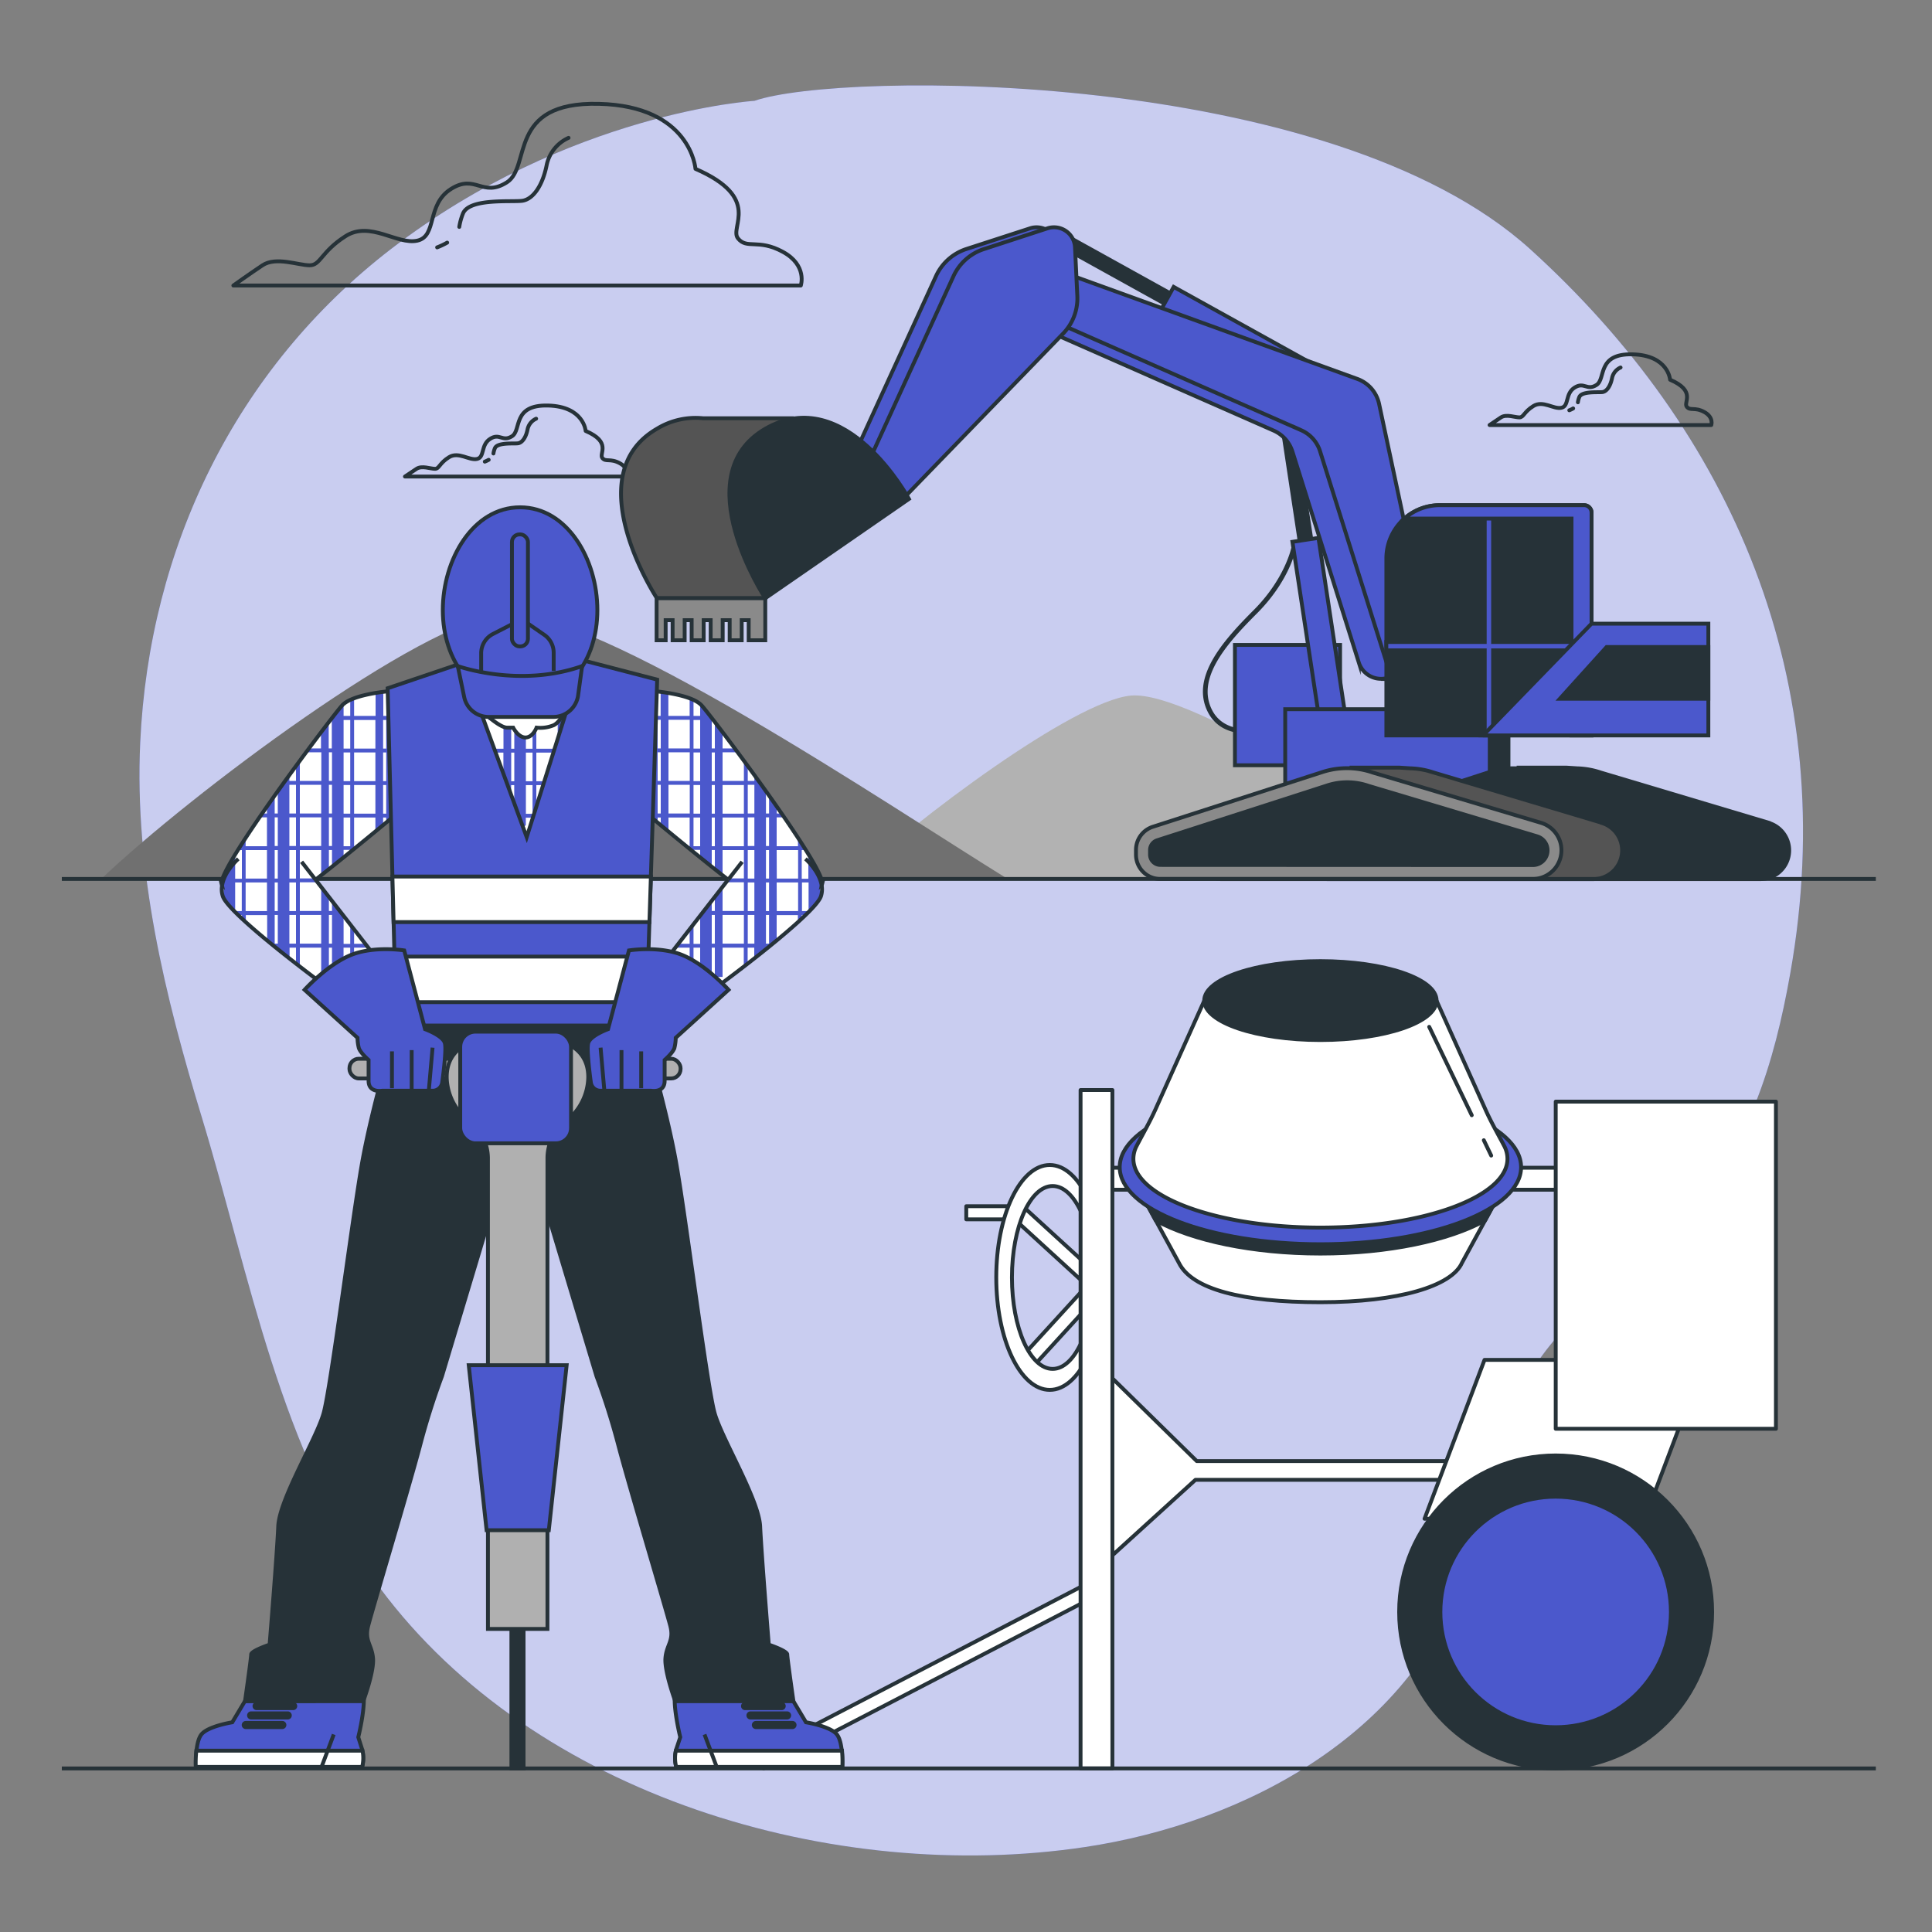 <svg xmlns="http://www.w3.org/2000/svg" viewBox="0 0 500 500"><rect x="0" y="0" width="500" height="500" fill="#808080" stroke="none"/><g id="freepik--background-simple--inject-4"><path d="M195.24,26.1s-48,2.88-94.16,38.43c-40.18,31-62.47,77.28-64.79,127.63-1.54,33.24,6.4,65.65,16,97.21,12.33,40.6,20.29,86.85,46,121.55,40.09,54,117.59,76.78,182.4,67.11,41.87-6.24,86.11-30,99-73,4.77-15.91,7.1-33,15.25-47.71,9.76-17.62,27.48-27.91,40.93-42.26,16.61-17.72,23.31-39.8,27.45-63.16C476.78,176,448,111.62,396.06,64.53S217.34,18.41,195.24,26.1Z" style="fill:#4B58CC"></path><path d="M195.24,26.1s-48,2.88-94.16,38.43c-40.18,31-62.47,77.28-64.79,127.63-1.54,33.24,6.4,65.65,16,97.21,12.33,40.6,20.29,86.85,46,121.55,40.09,54,117.59,76.78,182.4,67.11,41.87-6.24,86.11-30,99-73,4.77-15.91,7.1-33,15.25-47.71,9.76-17.62,27.48-27.91,40.93-42.26,16.61-17.72,23.31-39.8,27.45-63.16C476.78,176,448,111.62,396.06,64.53S217.34,18.41,195.24,26.1Z" style="fill:#fff;opacity:0.7"></path></g><g id="freepik--Clouds--inject-4"><path d="M202.6,65.18c-6.38-3.48-9.29-.58-11.61-3.48s6.39-10.45-11-18c0,0-1.16-16.25-25-16.83s-17.41,16.25-23.8,20.31-8.12-2.32-14.51,1.75S113.21,61.12,108,62.28s-12.19-5.23-18.57-1.16S83,68.66,80.12,68.66s-8.71-2.32-12.19,0-7.54,5.23-7.54,5.23H207.25S209,68.66,202.6,65.18Z" style="fill:none;stroke:#263238;stroke-linecap:round;stroke-linejoin:round"></path><path d="M115.73,62.79a19.55,19.55,0,0,1-2.6,1.23" style="fill:none;stroke:#263238;stroke-linecap:round;stroke-linejoin:round"></path><path d="M147.14,35.68a9.92,9.92,0,0,0-5.67,7.08c-1.06,5.32-3.54,8.86-6.37,9.21s-13.46-.7-15.24,3.19a15.78,15.78,0,0,0-1,3.56" style="fill:none;stroke:#263238;stroke-linecap:round;stroke-linejoin:round"></path><path d="M160.41,119.89c-2.49-1.36-3.62-.23-4.53-1.36s2.49-4.09-4.31-7c0,0-.45-6.35-9.75-6.58s-6.81,6.35-9.3,7.94-3.18-.91-5.67.68-1.36,4.76-3.4,5.21-4.77-2-7.26-.45-2.5,3-3.63,3-3.4-.91-4.76,0-3,2-3,2h57.38S162.91,121.25,160.41,119.89Z" style="fill:none;stroke:#263238;stroke-linecap:round;stroke-linejoin:round"></path><path d="M126.47,119a8.22,8.22,0,0,1-1,.47" style="fill:none;stroke:#263238;stroke-linecap:round;stroke-linejoin:round"></path><path d="M138.75,108.36a3.88,3.88,0,0,0-2.22,2.77c-.41,2.08-1.38,3.46-2.49,3.6s-5.26-.28-5.95,1.24a6,6,0,0,0-.39,1.39" style="fill:none;stroke:#263238;stroke-linecap:round;stroke-linejoin:round"></path><path d="M441.07,106.63c-2.5-1.36-3.63-.22-4.54-1.36s2.5-4.08-4.31-7c0,0-.45-6.35-9.75-6.57s-6.8,6.35-9.3,7.93-3.17-.9-5.67.68-1.36,4.77-3.4,5.22-4.76-2-7.26-.45-2.49,2.94-3.63,2.94-3.4-.9-4.76,0S385.5,110,385.5,110h57.38S443.56,108,441.07,106.63Z" style="fill:none;stroke:#263238;stroke-linecap:round;stroke-linejoin:round"></path><path d="M407.13,105.7a7.07,7.07,0,0,1-1,.48" style="fill:none;stroke:#263238;stroke-linecap:round;stroke-linejoin:round"></path><path d="M419.4,95.11a3.85,3.85,0,0,0-2.21,2.77c-.42,2.07-1.39,3.46-2.5,3.59s-5.26-.27-5.95,1.25a5.74,5.74,0,0,0-.38,1.39" style="fill:none;stroke:#263238;stroke-linecap:round;stroke-linejoin:round"></path></g><g id="freepik--Sand--inject-4"><path d="M382.94,227.47c-20.8-12.83-74.18-49-90.33-47.45-14.78,1.43-55.91,32.31-71.86,47.45Z" style="fill:#b2b2b2"></path><path d="M260.78,227.47c-30.08-18.55-107.29-70.9-130.65-68.64-21.38,2.07-80.87,46.74-103.94,68.64Z" style="fill:#707070"></path></g><g id="freepik--digger-machine--inject-4"><path d="M323,189.88c-3.72,0-8.15-1.09-10.44-5.66-4.44-8.88,3.8-18.24,11.87-26.31s9.75-16.08,9.77-16.15l1.18.23c-.06.33-1.7,8.38-10.09,16.77-7.78,7.78-15.73,16.75-11.65,24.91,3.9,7.8,15.1,4.18,15.21,4.14l.38,1.15A22.32,22.32,0,0,1,323,189.88Z" style="fill:#263238"></path><rect x="319.6" y="166.91" width="27.21" height="31.14" style="fill:#4B58CC;stroke:#263238;stroke-miterlimit:10"></rect><rect x="337.35" y="107.49" width="3.05" height="78.18" transform="translate(-18.12 52.37) rotate(-8.61)" style="fill:#263238;stroke:#263238;stroke-miterlimit:10"></rect><rect x="337.88" y="139.47" width="6.81" height="46.02" transform="translate(-20.47 52.91) rotate(-8.61)" style="fill:#4B58CC;stroke:#263238;stroke-miterlimit:10"></rect><rect x="306.63" y="41.5" width="3.05" height="78.18" transform="translate(88.28 311.04) rotate(-61)" style="fill:#263238;stroke:#263238;stroke-miterlimit:10"></rect><rect x="318.81" y="65.38" width="6.81" height="46.02" transform="translate(88.7 327.35) rotate(-61)" style="fill:#4B58CC;stroke:#263238;stroke-miterlimit:10"></rect><path d="M365.28,175.76l-1.9-6.65a5.78,5.78,0,0,0-.08-.7l-13.6-63.82a8.85,8.85,0,0,0-5.65-6.48l-77.32-28-2.12,12.7,65,28.62a8.84,8.84,0,0,1,4.87,5.44l17.17,54.57a6.05,6.05,0,0,0,6.6,4.18l-.05.1Z" style="fill:#4B58CC;stroke:#263238;stroke-miterlimit:10"></path><path d="M341.67,116.91l17.17,54.57a6.05,6.05,0,0,0,7.82,3.88h0a6,6,0,0,0,3.85-7l-13.6-63.82a8.84,8.84,0,0,0-5.64-6.48l-77.33-28-2.11,12.7,65,28.62A8.84,8.84,0,0,1,341.67,116.91Z" style="fill:#4B58CC;stroke:#263238;stroke-miterlimit:10"></path><rect x="332.61" y="183.54" width="54.13" height="29.03" style="fill:#4B58CC;stroke:#263238;stroke-miterlimit:10"></rect><path d="M457.77,212.93l-43.51-13a20.75,20.75,0,0,0-6.08-1.09l-2.78-.18H393v.21a20.67,20.67,0,0,0-2.61,0V187.78h-4.84v12L341.61,214a6.29,6.29,0,0,0-4.36,6v1.21a6.3,6.3,0,0,0,6.29,6.3h112.1a7.43,7.43,0,0,0,2.13-14.54Z" style="fill:#263238;stroke:#263238;stroke-miterlimit:10"></path><path d="M411.89,190.33V132.69a1.94,1.94,0,0,0-1.94-1.95H372.58a13.78,13.78,0,0,0-11.79,6.63h0a13.74,13.74,0,0,0-2,7.17v45.79Z" style="fill:#263238;stroke:#263238;stroke-miterlimit:10"></path><polygon points="358.78 168.31 384.25 168.31 384.25 190.33 386.41 190.33 386.41 168.31 408 168.31 408 166.15 386.41 166.15 386.41 132.47 384.25 132.47 384.25 166.15 358.78 166.15 358.78 168.31" style="fill:#4B58CC;stroke:#263238;stroke-miterlimit:10"></polygon><path d="M410,130.74H372.58a13.77,13.77,0,0,0-9.1,3.46h43.23v56.13h5.18V132.69A1.94,1.94,0,0,0,410,130.74Z" style="fill:#4B58CC;stroke:#263238;stroke-miterlimit:10"></path><polygon points="442.12 190.33 442.12 161.4 411.89 161.4 383.8 190.33 442.12 190.33" style="fill:#4B58CC;stroke:#263238;stroke-miterlimit:10"></polygon><polygon points="442.12 167.45 415.78 167.45 403.69 180.83 442.12 180.83 442.12 167.45" style="fill:#263238;stroke:#263238;stroke-miterlimit:10"></polygon><path d="M414.53,212.93l-43.51-13a20.75,20.75,0,0,0-6.08-1.09l-2.78-.18H349.74l-.24,3.92L314.08,214a6.29,6.29,0,0,0-4.36,6v1.21a6.3,6.3,0,0,0,6.3,6.3H412.4a7.43,7.43,0,0,0,2.13-14.54Z" style="fill:#545454;stroke:#263238;stroke-miterlimit:10"></path><path d="M342.35,199.77l-44,14.2a6.29,6.29,0,0,0-4.36,6v1.21a6.3,6.3,0,0,0,6.29,6.3h96.39a7.43,7.43,0,0,0,7.43-7.43h0a7.42,7.42,0,0,0-5.3-7.11l-43.51-13A20.52,20.52,0,0,0,342.35,199.77Z" style="fill:#8a8a8a;stroke:#263238;stroke-miterlimit:10"></path><path d="M300.3,223.84a2.68,2.68,0,0,1-2.67-2.67V220a2.67,2.67,0,0,1,1.85-2.54l44-14.19a16.6,16.6,0,0,1,5.18-.82,16.83,16.83,0,0,1,5.49.92l43.65,13.07a3.8,3.8,0,0,1-1.09,7.44Z" style="fill:#263238;stroke:#263238;stroke-miterlimit:10"></path><path d="M274.3,76.58,273.7,64a5.44,5.44,0,0,0-7.12-4.91L250.1,64.44a13.13,13.13,0,0,0-7.86,7l-23.31,51,8.17,8.77,43.52-44.91A13.12,13.12,0,0,0,274.3,76.58Z" style="fill:#4B58CC;stroke:#263238;stroke-miterlimit:10"></path><path d="M278.81,76.58,278.21,64a5.44,5.44,0,0,0-7.12-4.91l-16.47,5.38a13.07,13.07,0,0,0-7.86,7l-23.31,51,8.16,8.77,43.52-44.91A13.08,13.08,0,0,0,278.81,76.58Z" style="fill:#4B58CC;stroke:#263238;stroke-miterlimit:10"></path><path d="M205,108.25H182a19.2,19.2,0,0,0-12,2.72c-20.87,12.1,0,43.85,0,43.85h28.12l9.07-25.7Z" style="fill:#545454;stroke:#263238;stroke-miterlimit:10"></path><path d="M235.24,129.12l-37.19,25.7s-20.87-31.75,0-43.85S235.24,129.12,235.24,129.12Z" style="fill:#263238;stroke:#263238;stroke-miterlimit:10"></path><polygon points="169.93 154.82 169.93 165.7 172.27 165.7 172.27 160.5 174.07 160.5 174.07 165.7 177.19 165.7 177.19 160.5 179 160.5 179 165.7 182.11 165.7 182.11 160.5 183.92 160.5 183.92 165.7 187.03 165.7 187.03 160.5 188.84 160.5 188.84 165.7 191.95 165.7 191.95 160.5 193.76 160.5 193.76 165.7 198.05 165.7 198.05 154.82 169.93 154.82" style="fill:#8a8a8a;stroke:#263238;stroke-miterlimit:10"></polygon></g><g id="freepik--floor-2--inject-4"><line x1="16" y1="227.47" x2="485.46" y2="227.47" style="fill:#fff;stroke:#263238;stroke-miterlimit:10"></line></g><g id="freepik--concrete-mixer--inject-4"><rect x="282.93" y="302.2" width="122.12" height="5.7" style="fill:#fff;stroke:#263238;stroke-linejoin:round"></rect><path d="M294.92,308.17l10.16,18.62c3.36,6.89,16.41,10.22,36.64,10.22s34-4.15,36.65-10.22l10.16-18.62Z" style="fill:#fff;stroke:#263238;stroke-linejoin:round"></path><path d="M299.13,315.88c9.38,5.16,25,8.54,42.59,8.54s33.22-3.38,42.6-8.54l4.21-7.71H294.92Z" style="fill:#263238;stroke:#263238;stroke-linejoin:round"></path><ellipse cx="341.72" cy="302.06" rx="51.94" ry="19.95" style="fill:#4B58CC;stroke:#263238;stroke-linejoin:round"></ellipse><path d="M384.37,287,371.79,259H311.65L299.08,287c-1.46,3.27-3.26,6.37-4.91,9.55a7.17,7.17,0,0,0-.85,3.34c0,9.83,21.67,17.81,48.4,17.81s48.41-8,48.41-17.81a7.17,7.17,0,0,0-.85-3.34C387.63,293.41,385.83,290.31,384.37,287Z" style="fill:#fff;stroke:#263238;stroke-linejoin:round"></path><line x1="384.01" y1="295.09" x2="385.92" y2="299.06" style="fill:none;stroke:#263238;stroke-linecap:round;stroke-linejoin:round"></line><line x1="369.88" y1="265.75" x2="380.89" y2="288.62" style="fill:none;stroke:#263238;stroke-linecap:round;stroke-linejoin:round"></line><ellipse cx="341.72" cy="258.95" rx="30.07" ry="10.21" style="fill:#263238;stroke:#263238;stroke-linejoin:round"></ellipse><rect x="250.07" y="312.17" width="12.61" height="3.39" style="fill:#fff;stroke:#263238;stroke-linejoin:round"></rect><path d="M267.39,353.62l-2.13-3.36,16.05-17.56-18.89-17.28,1.9-3.58L285,330.75a2.4,2.4,0,0,1,.71,1.7,2.49,2.49,0,0,1-.59,1.77Z" style="fill:#fff;stroke:#263238;stroke-linejoin:round"></path><path d="M271.68,301.5c-7.65,0-13.85,13-13.85,29.1s6.2,29.1,13.85,29.1,13.85-13,13.85-29.1S279.33,301.5,271.68,301.5Zm.74,52.77c-5.82,0-10.53-10.6-10.53-23.67s4.71-23.66,10.53-23.66S283,317.53,283,330.6,278.23,354.27,272.42,354.27Z" style="fill:#fff;stroke:#263238;stroke-linejoin:round"></path><polygon points="377.13 378.13 309.72 378.13 284.5 353.4 286.44 403.83 309.38 382.98 377.13 382.98 377.13 378.13" style="fill:#fff;stroke:#263238;stroke-linejoin:round"></polygon><polygon points="425.66 393.05 368.67 393.05 384.19 351.94 441.18 351.94 425.66 393.05" style="fill:#fff;stroke:#263238;stroke-linejoin:round"></polygon><rect x="402.62" y="285.1" width="56.99" height="84.67" style="fill:#fff;stroke:#263238;stroke-linejoin:round"></rect><rect x="191.39" y="432.11" width="95.06" height="3.88" transform="translate(-173.09 158.85) rotate(-27.43)" style="fill:#fff;stroke:#263238;stroke-linejoin:round"></rect><rect x="279.65" y="282.1" width="8.24" height="175.56" style="fill:#fff;stroke:#263238;stroke-linejoin:round"></rect><circle cx="402.6" cy="417.17" r="40.5" style="fill:#263238;stroke:#263238;stroke-linejoin:round"></circle><circle cx="402.6" cy="417.17" r="29.83" style="fill:#4B58CC;stroke:#263238;stroke-miterlimit:10"></circle></g><g id="freepik--Character--inject-4"><path d="M63.37,440.28l-3.26,5.45s-6.3,1-8,3.15-1.4,8.4-1.4,8.4H93.72a8.84,8.84,0,0,0,0-4.55l-1-3.15s1.75-7,1.4-10.85H64.66Z" style="fill:#4B58CC;stroke:#263238;stroke-miterlimit:10"></path><path d="M50.66,457.28H93.72a9.24,9.24,0,0,0,.09-4.2h-43A30.68,30.68,0,0,0,50.66,457.28Z" style="fill:#fff;stroke:#263238;stroke-miterlimit:10"></path><path d="M75.87,442.58H66.41a1,1,0,1,1,0-2.1h9.46a1.05,1.05,0,1,1,0,2.1Z" style="fill:#263238"></path><path d="M74.47,445H65a1.05,1.05,0,1,1,0-2.1h9.46a1.05,1.05,0,0,1,0,2.1Z" style="fill:#263238"></path><path d="M73.06,447.48H63.61a1.05,1.05,0,1,1,0-2.1h9.45a1.05,1.05,0,0,1,0,2.1Z" style="fill:#263238"></path><line x1="83.22" y1="457.28" x2="86.37" y2="448.88" style="fill:none;stroke:#263238;stroke-miterlimit:10"></line><path d="M205.33,440.28l3.26,5.45s6.3,1,8,3.15,1.4,8.4,1.4,8.4H175a8.84,8.84,0,0,1,0-4.55l1.05-3.15s-1.75-7-1.4-10.85H204Z" style="fill:#4B58CC;stroke:#263238;stroke-miterlimit:10"></path><path d="M218,457.28H175a9.24,9.24,0,0,1-.09-4.2h43A30.68,30.68,0,0,1,218,457.28Z" style="fill:#fff;stroke:#263238;stroke-miterlimit:10"></path><path d="M192.83,442.58h9.46a1,1,0,1,0,0-2.1h-9.46a1.05,1.05,0,1,0,0,2.1Z" style="fill:#263238"></path><path d="M194.23,445h9.46a1,1,0,0,0,0-2.1h-9.46a1.05,1.05,0,0,0,0,2.1Z" style="fill:#263238"></path><path d="M195.63,447.48h9.46a1.05,1.05,0,0,0,0-2.1h-9.46a1,1,0,1,0,0,2.1Z" style="fill:#263238"></path><line x1="185.48" y1="457.28" x2="182.33" y2="448.88" style="fill:none;stroke:#263238;stroke-miterlimit:10"></line><path d="M203.74,428.17c0-.95-4.78-2.54-4.78-2.54s-1.91-23.58-2.23-30.58-9.87-22.62-11.78-29.31-7.33-49.69-9.88-64.35-8.92-36-8.92-36l.32-1.91H102.23l.32,1.91s-6.37,21.34-8.92,36-8,57.66-9.88,64.35S72.29,388,72,395.05s-2.23,30.58-2.23,30.58S65,427.22,65,428.17s-1.59,12.11-1.59,12.11H94s2.86-7.65,2.54-11.15-2.22-4.46-1.27-8.28,10.51-35.68,13.38-46.51a186.78,186.78,0,0,1,5.73-18.16l20-66.61,20,66.61a186.78,186.78,0,0,1,5.73,18.16c2.87,10.83,12.42,42.69,13.38,46.51s-1,4.78-1.28,8.28,2.55,11.15,2.55,11.15h30.58S203.74,429.13,203.74,428.17Z" style="fill:#263238;stroke:#263238;stroke-miterlimit:10"></path><path d="M102.23,178.75s-10.83.64-13.7,3.82-32.14,42.05-31.18,46.19a1.74,1.74,0,0,0,.13.36,5.82,5.82,0,0,0,.18,2.83c1.6,4.78,25.77,22.62,25.77,22.62l14.66-5.74L81.66,227.67c8.75-6.83,20.25-16.43,20.25-16.43Z" style="fill:#fff"></path><polygon points="98.09 248.83 97.15 247.63 97.15 249.2 98.09 248.83" style="fill:#4B58CC"></polygon><path d="M100,185.28h-.8v-6.22c-.61.07-1.29.17-2,.29v5.93H91.64v-4.55c-.35.13-.69.27-1,.41v4.14H88.92V182.2c-.14.12-.27.25-.39.37-.44.49-1.49,1.81-3,3.71h.34v7.41h-.8v-6.82l-2,2.62v4.2H80l-.74,1h3.9v7.42H77.6v-5.23l-1,1.37v3.86H74.89V200.6q-1.5,2.07-3,4.18v5.75h-.8V205.9c-.68.95-1.34,1.9-2,2.84v1.79H67.84l-.69,1h1.94V219H63.57v-2.08l-1,1.54V219h-.34c-.22.34-.43.67-.63,1h1v7.42H60.86v-6.21a45.62,45.62,0,0,0-3,5.52v.69h-.27a4.67,4.67,0,0,0-.25,1h.52v4a20.66,20.66,0,0,0,3.76,4.41h1v.9l1,.92v-1.82h5.52v6.57l2.25,1.85h.55v.44c1,.82,2,1.62,3,2.38v-2.82H76.6v4.16l1,.78v-4.94h5.52v7.57h2v-7.57h.8v7.57H88l.91-.36v-7.21h1.72v6.54l1-.39v-6.15h3.63l-.77-1H91.64v-3.69l-1-1.28v5H88.92V237l-3-3.87v2.63h-.8v-3.66l-2-2.57v6.23H77.6v-7.42h4.6l-.54-.7.38-.3H77.6V220h5.52v6.57c.66-.51,1.33-1,2-1.58v-5h.8v4.35l3-2.4v-2h1.72v.56L92.55,219h-.91v-7.42h5.51v3.65c.74-.6,1.41-1.16,2-1.65v-2h.8v1.34l2-1.63.32-32.49s-.92.06-2.28.21ZM62.57,235.79H60.86v-7.42h1.71Zm6.52,0H63.57v-7.42h5.52Zm0-8.42H63.57V220h5.52Zm2.8,16.84h-.8v-7.42h.8Zm0-8.42h-.8v-7.42h.8Zm0-8.42h-.8V220h.8Zm0-8.42h-.8v-7.42h.8Zm4.71,25.26H74.89v-7.42H76.6Zm0-8.42H74.89v-7.42H76.6Zm0-8.42H74.89V220H76.6Zm0-8.42H74.89v-7.42H76.6Zm0-8.42H74.89v-7.42H76.6Zm8.52,26.26h.8v7.42h-.8Zm-2,0v7.42H77.6v-7.42Zm0-17.84H77.6v-7.42h5.52Zm0-8.42H77.6v-7.42h5.52Zm2.8,8.42h-.8v-7.42h.8Zm0-8.42h-.8v-7.42h.8Zm0-8.42h-.8v-7.42h.8ZM90.64,219H88.92v-7.42h1.72Zm0-8.42H88.92v-7.42h1.72Zm0-8.42H88.92v-7.42h1.72Zm0-8.42H88.92v-7.41h1.72Zm6.51,16.84H91.64v-7.42h5.51Zm0-8.42H91.64v-7.42h5.51Zm0-8.42H91.64v-7.41h5.51Zm2.8,16.84h-.8v-7.42h.8Zm0-8.42h-.8v-7.42h.8Zm0-8.42h-.8v-7.41h.8Z" style="fill:#4B58CC"></path><path d="M57.48,229.12c.61-3.71,4.19-6.86,4.19-6.86" style="fill:none;stroke:#263238;stroke-miterlimit:10"></path><line x1="81.66" y1="227.67" x2="78.05" y2="223.03" style="fill:none;stroke:#263238;stroke-miterlimit:10"></line><path d="M57.48,229.12a5.82,5.82,0,0,0,.18,2.83c1.6,4.78,25.77,22.62,25.77,22.62l14.66-5.74L81.66,227.67" style="fill:none;stroke:#263238;stroke-miterlimit:10"></path><path d="M81.66,227.67c8.75-6.83,20.25-16.43,20.25-16.43l.32-32.49s-10.83.64-13.7,3.82-32.14,42.05-31.18,46.19a1.74,1.74,0,0,0,.13.36" style="fill:none;stroke:#263238;stroke-miterlimit:10"></path><path d="M167.89,178.75s10.83.64,13.7,3.82,32.14,42.05,31.18,46.19a1.74,1.74,0,0,1-.13.36,5.82,5.82,0,0,1-.18,2.83c-1.6,4.78-25.78,22.62-25.78,22.62L172,248.83l16.43-21.16c-8.75-6.83-20.25-16.43-20.25-16.43Z" style="fill:#fff"></path><polygon points="172.03 248.83 172.97 247.63 172.97 249.2 172.03 248.83" style="fill:#4B58CC"></polygon><path d="M170.17,185.28h.8v-6.22c.61.07,1.29.17,2,.29v5.93h5.51v-4.55c.35.13.69.27,1,.41v4.14h1.72V182.2c.14.12.27.25.39.37.43.49,1.49,1.81,2.95,3.71h-.34v7.41h.8v-6.82l2,2.62v4.2h3.16l.74,1H187v7.42h5.52v-5.23l1,1.37v3.86h1.71V200.6q1.5,2.07,3,4.18v5.75h.8V205.9l2,2.84v1.79h1.24c.24.34.47.67.69,1H201V219h5.52v-2.08l1,1.54V219h.34c.22.34.43.67.63,1h-1v7.42h1.71v-6.21a45.62,45.62,0,0,1,3,5.52v.69h.27a4.67,4.67,0,0,1,.25,1h-.52v4a20.66,20.66,0,0,1-3.76,4.41h-.95v.9l-1,.92v-1.82H201v6.57l-2.25,1.85h-.55v.44c-1,.82-2,1.62-3,2.38v-2.82h-1.71v4.16l-1,.78v-4.94H187v7.57h-2v-7.57h-.8v7.57h-2.09l-.91-.36v-7.21h-1.72v6.54l-1-.39v-6.15h-3.63l.77-1h2.86v-3.69l1-1.28v5h1.72V237l3-3.87v2.63h.8v-3.66l2-2.57v6.23h5.52v-7.42h-4.6l.54-.7-.38-.3h4.44V220H187v6.57c-.66-.51-1.33-1-2-1.58v-5h-.8v4.35l-3-2.4v-2h-1.72v.56L177.57,219h.91v-7.42H173v3.65c-.74-.6-1.41-1.16-2-1.65v-2h-.8v1.34l-2-1.63-.32-32.49s.91.06,2.28.21Zm37.38,50.51h1.71v-7.42h-1.71Zm-6.52,0h5.52v-7.42H201Zm0-8.42h5.52V220H201Zm-2.8,16.84h.8v-7.42h-.8Zm0-8.42h.8v-7.42h-.8Zm0-8.42h.8V220h-.8Zm0-8.42h.8v-7.42h-.8Zm-4.71,25.26h1.71v-7.42h-1.71Zm0-8.42h1.71v-7.42h-1.71Zm0-8.42h1.71V220h-1.71Zm0-8.42h1.71v-7.42h-1.71Zm0-8.42h1.71v-7.42h-1.71ZM185,236.79h-.8v7.42h.8Zm2,0v7.42h5.52v-7.42ZM187,219h5.52v-7.42H187Zm0-8.42h5.52v-7.42H187ZM184.2,219h.8v-7.42h-.8Zm0-8.42h.8v-7.42h-.8Zm0-8.42h.8v-7.42h-.8ZM179.48,219h1.72v-7.42h-1.72Zm0-8.42h1.72v-7.42h-1.72Zm0-8.42h1.72v-7.42h-1.72Zm0-8.42h1.72v-7.41h-1.72ZM173,210.53h5.51v-7.42H173Zm0-8.42h5.51v-7.42H173Zm0-8.42h5.51v-7.41H173Zm-2.8,16.84h.8v-7.42h-.8Zm0-8.42h.8v-7.42h-.8Zm0-8.42h.8v-7.41h-.8Z" style="fill:#4B58CC"></path><path d="M212.64,229.12c-.61-3.71-4.19-6.86-4.19-6.86" style="fill:none;stroke:#263238;stroke-miterlimit:10"></path><line x1="188.46" y1="227.67" x2="192.07" y2="223.03" style="fill:none;stroke:#263238;stroke-miterlimit:10"></line><path d="M212.64,229.12a5.82,5.82,0,0,1-.18,2.83c-1.6,4.78-25.78,22.62-25.78,22.62L172,248.83l16.43-21.16" style="fill:none;stroke:#263238;stroke-miterlimit:10"></path><path d="M188.46,227.67c-8.75-6.83-20.25-16.43-20.25-16.43l-.32-32.49s10.83.64,13.7,3.82,32.14,42.05,31.18,46.19a1.74,1.74,0,0,1-.13.36" style="fill:none;stroke:#263238;stroke-miterlimit:10"></path><polygon points="121.98 170.79 100.32 178.12 102.55 265.4 167.21 265.4 170.08 175.89 143.32 168.94 121.98 170.79" style="fill:#4B58CC;stroke:#263238;stroke-miterlimit:10"></polygon><polygon points="101.56 226.85 101.86 238.64 168.07 238.64 168.45 226.85 101.56 226.85" style="fill:#fff;stroke:#263238;stroke-miterlimit:10"></polygon><polygon points="167.41 259.35 167.78 247.56 102.09 247.56 102.39 259.35 167.41 259.35" style="fill:#fff;stroke:#263238;stroke-miterlimit:10"></polygon><polygon points="123.57 181.94 136.31 216.66 147.46 181.3 123.57 181.94" style="fill:#fff"></polygon><path d="M144.34,186.35v4.86l2-6.34v-3.54l-2,0v4h-5.52v-3.82l-1,0v3.79H136.1V181.6l-3,.08v3.67h-.8V181.7l-2,.06v3.59h-3.15c-.25.33-.5.66-.74,1h3.89v7.42h-2.39l.37,1h2v5.52l2,5.45v-2.55h.8v4.73l2.28,6.21.72-.58v-1.94h1.72v.27l1-3.17v-5.52h1.74l.32-1h-2.06v-7.42h4.4l.31-1h-4.71v-7.42ZM133.1,202.19h-.8v-7.42h.8Zm0-8.42h-.8v-7.42h.8Zm4.72,16.84H136.1v-7.42h1.72Zm0-8.42H136.1v-7.42h1.72Zm0-8.42H136.1v-7.42h1.72Z" style="fill:#4B58CC"></path><polygon points="147.14 182.34 147.46 181.3 147.14 181.31 147.14 182.34" style="fill:#4B58CC"></polygon><polygon points="123.57 181.94 136.31 216.66 147.46 181.3 123.57 181.94" style="fill:none;stroke:#263238;stroke-miterlimit:10"></polygon><rect x="90.44" y="274" width="85.69" height="5.1" rx="2.43" style="fill:#b0b0b0;stroke:#263238;stroke-miterlimit:10"></rect><rect x="132.35" y="418.77" width="3.15" height="38.89" style="fill:#263238;stroke:#263238;stroke-miterlimit:10"></rect><path d="M152.24,278.78c0-8.62-8.2-10.83-18.32-10.83s-18.31,2.21-18.31,10.83a14.59,14.59,0,0,0,5.92,11.47,12,12,0,0,1,4.75,9.38V421.57h15.4v-122a12,12,0,0,1,4.7-9.35A14.61,14.61,0,0,0,152.24,278.78Z" style="fill:#b0b0b0;stroke:#263238;stroke-miterlimit:10"></path><rect x="119.11" y="266.99" width="28.67" height="28.9" rx="3.94" style="fill:#4B58CC;stroke:#263238;stroke-miterlimit:10"></rect><polygon points="121.31 353.31 146.65 353.31 142.03 396.02 125.93 396.02 121.31 353.31" style="fill:#4B58CC;stroke:#263238;stroke-miterlimit:10"></polygon><path d="M188.55,256.16s-5.73-6.37-11.78-8.92-14-1.27-14-1.27l-5.41,20.38s-4.46,1.6-5.1,3.51c-.45,1.36.22,7.09.65,10.27a2.49,2.49,0,0,0,2.47,2.15h13.13s3.5.64,3.5-2.55v-5.41s2.23-1.91,2.55-3.19a11.87,11.87,0,0,0,.32-2.55Z" style="fill:#4B58CC;stroke:#263238;stroke-miterlimit:10"></path><line x1="156.38" y1="281.96" x2="155.43" y2="271.13" style="fill:none;stroke:#263238;stroke-miterlimit:10"></line><line x1="160.84" y1="282.28" x2="160.84" y2="271.77" style="fill:none;stroke:#263238;stroke-miterlimit:10"></line><line x1="165.94" y1="281.64" x2="165.94" y2="272.09" style="fill:none;stroke:#263238;stroke-miterlimit:10"></line><path d="M78.82,256.16s5.74-6.37,11.79-8.92,14-1.27,14-1.27L110,266.35s4.46,1.6,5.1,3.51c.45,1.36-.23,7.09-.65,10.27a2.49,2.49,0,0,1-2.47,2.15H98.89s-3.5.64-3.5-2.55v-5.41s-2.23-1.91-2.55-3.19a11.87,11.87,0,0,1-.32-2.55Z" style="fill:#4B58CC;stroke:#263238;stroke-miterlimit:10"></path><line x1="111" y1="281.96" x2="111.95" y2="271.13" style="fill:none;stroke:#263238;stroke-miterlimit:10"></line><line x1="106.54" y1="282.28" x2="106.54" y2="271.77" style="fill:none;stroke:#263238;stroke-miterlimit:10"></line><line x1="101.44" y1="281.64" x2="101.44" y2="272.09" style="fill:none;stroke:#263238;stroke-miterlimit:10"></line><path d="M126.47,185.54s3.15,2.77,4.75,2.77h1.59s1.27,2.55,3.18,2.55,2.87-2.55,2.87-2.55a9,9,0,0,0,4.46-.64c1.91-.95,3.19-4.46,3.19-4.46l-21,.32Z" style="fill:#fff;stroke:#263238;stroke-miterlimit:10"></path><path d="M154.6,157.89c0,13.1-7.81,23.73-20,23.73s-20-10.63-20-23.73,7.81-26.6,20-26.6S154.6,144.78,154.6,157.89Z" style="fill:#4B58CC;stroke:#263238;stroke-miterlimit:10"></path><path d="M118.47,172.38s15.93,5.74,32.18,0l-1.05,7.69a6.48,6.48,0,0,1-6.4,5.47H126.47a6.48,6.48,0,0,1-6.31-5Z" style="fill:#4B58CC;stroke:#263238;stroke-miterlimit:10"></path><path d="M124.53,173.66V169.1a5.6,5.6,0,0,1,3-5l7.48-3.85,5.87,4.06a5.61,5.61,0,0,1,2.41,4.6v4.72" style="fill:none;stroke:#263238;stroke-miterlimit:10"></path><rect x="132.49" y="138.3" width="4.14" height="28.99" rx="1.97" style="fill:#4B58CC;stroke:#263238;stroke-miterlimit:10"></rect></g><g id="freepik--floor-1--inject-4"><line x1="16" y1="457.67" x2="485.46" y2="457.67" style="fill:#fff;stroke:#263238;stroke-miterlimit:10"></line></g></svg>